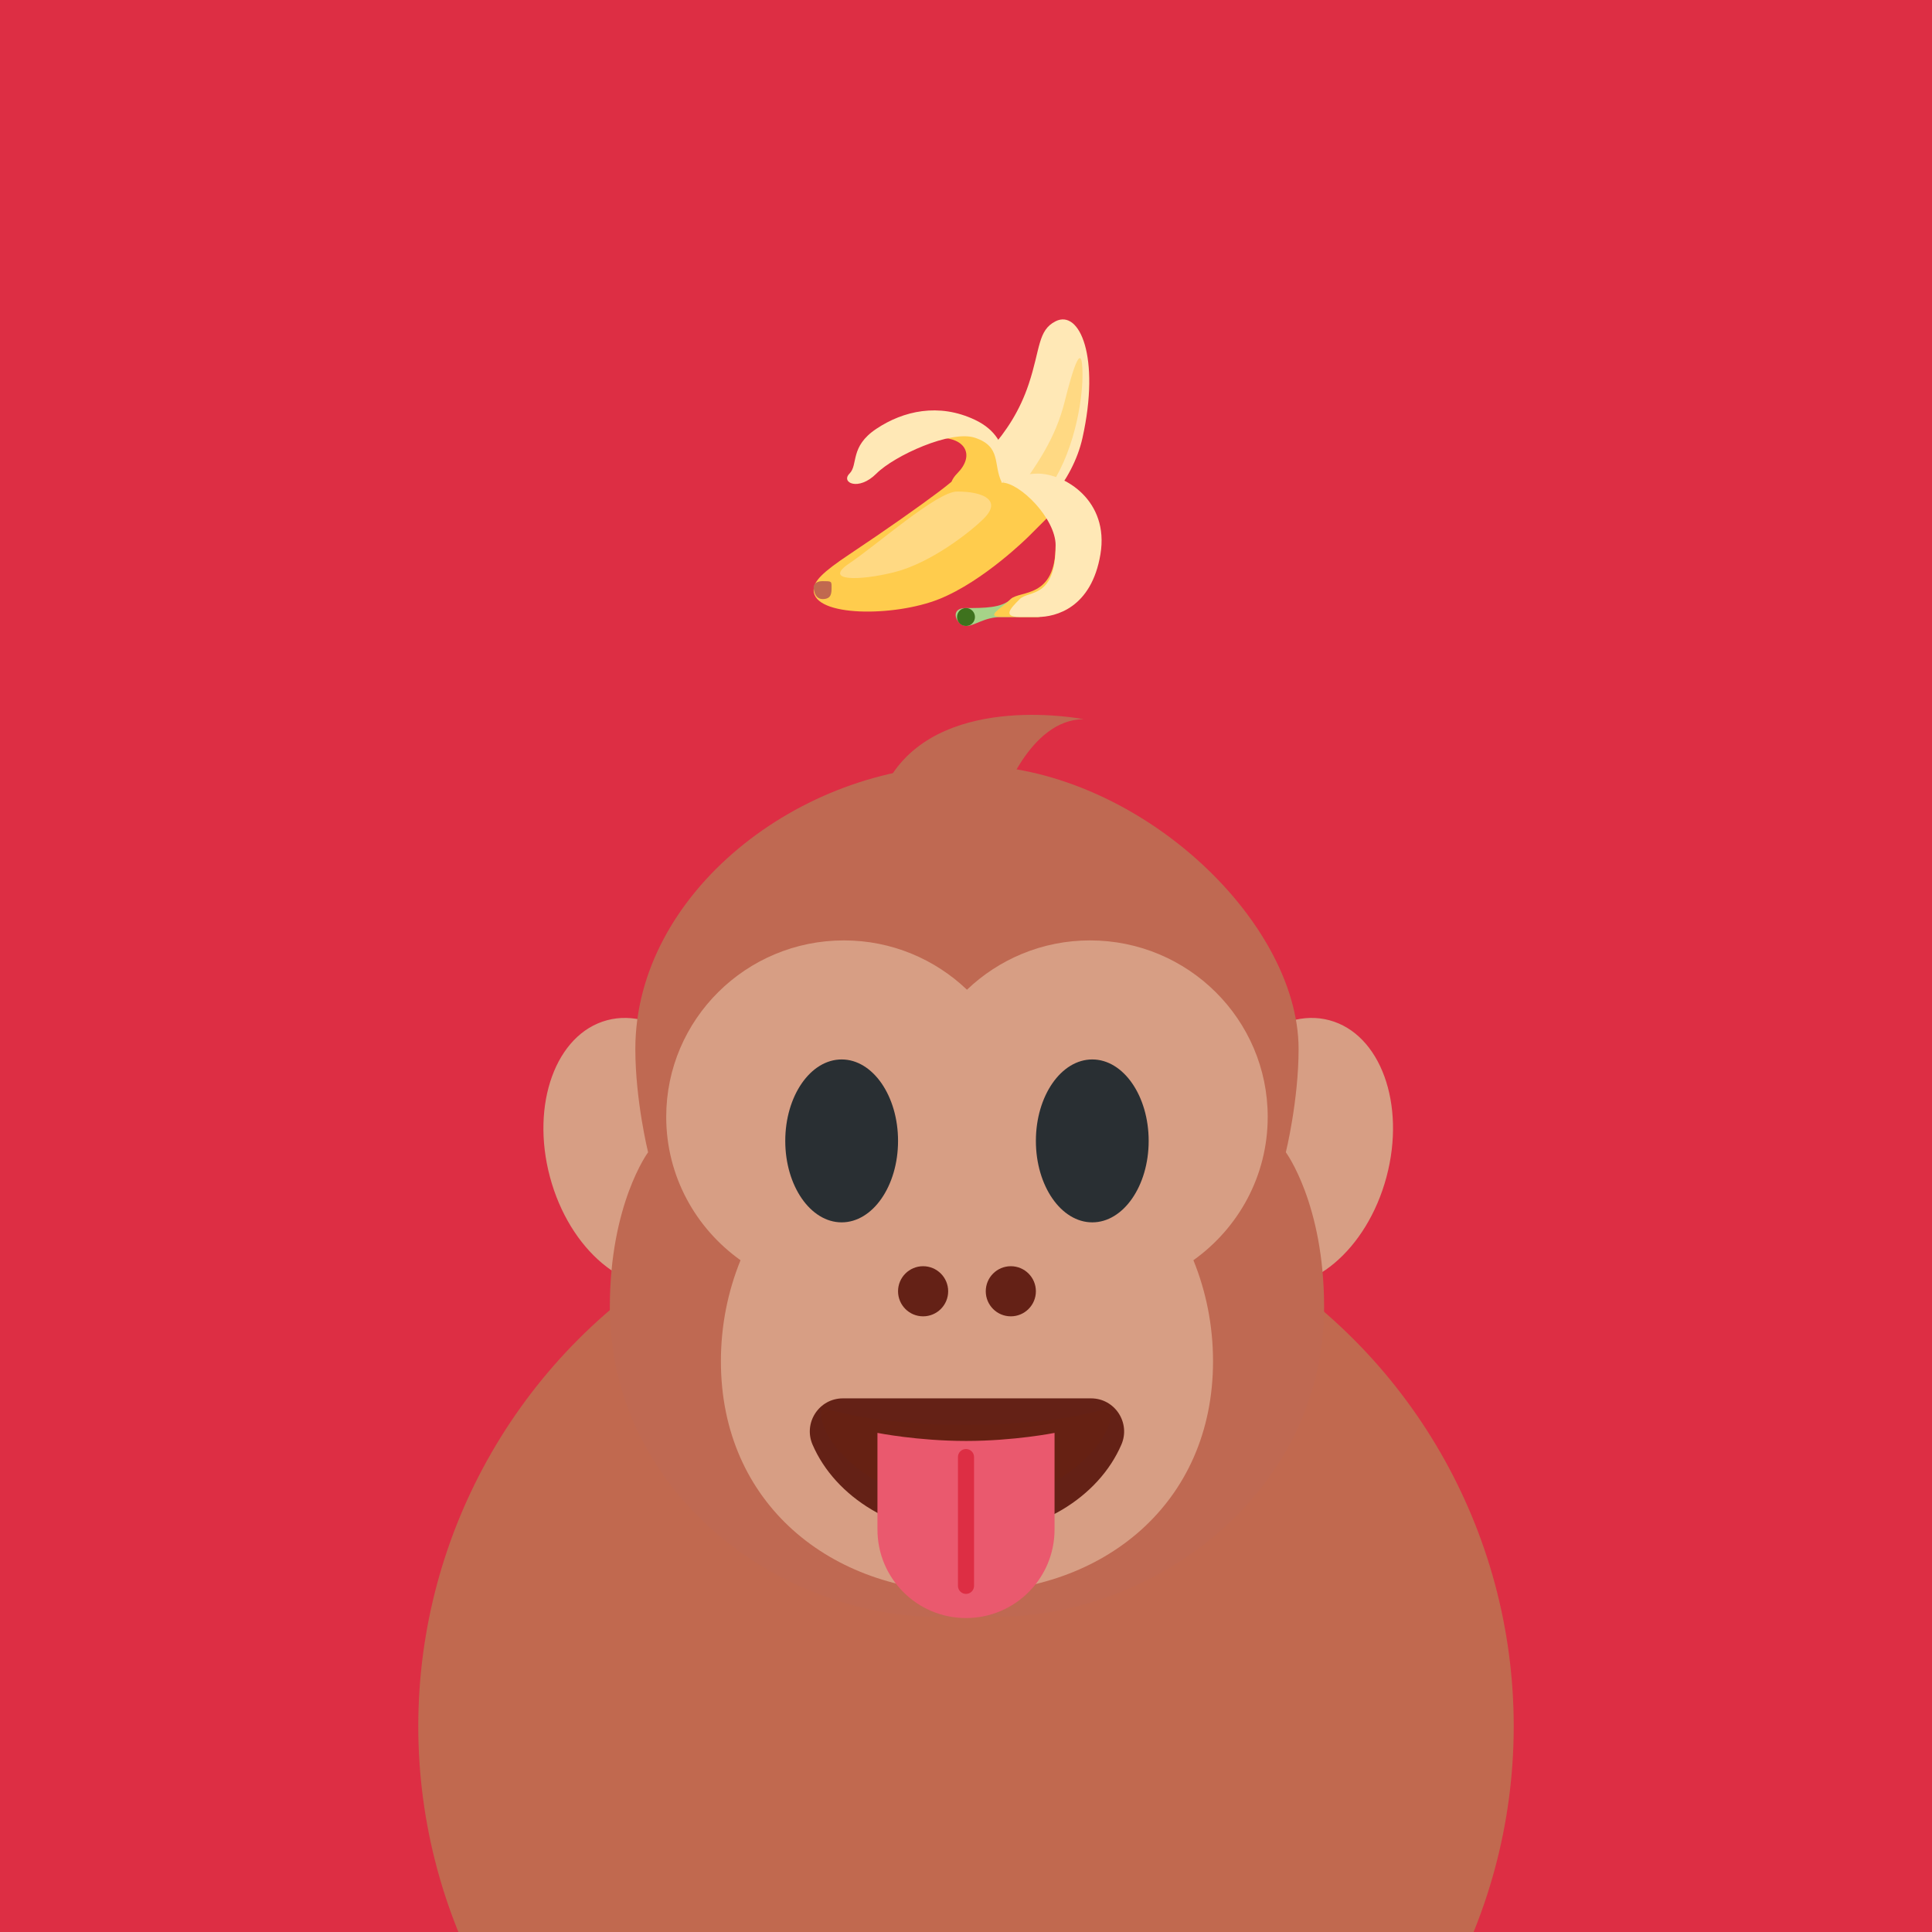 <svg xmlns="http://www.w3.org/2000/svg" class="apemoji-container" viewBox="0 0 1000 1000" width="1000" height="1000"><svg xmlns="http://www.w3.org/2000/svg" viewBox="0 0 36 36" class="apemoji-background" width="1100" height="1100" x="-50" y="-50"><path fill="#DD2E44" d="M36 32c0 2.209-1.791 4-4 4H4c-2.209 0-4-1.791-4-4V4c0-2.209 1.791-4 4-4h28c2.209 0 4 1.791 4 4v28z"/></svg><svg xmlns="http://www.w3.org/2000/svg" viewBox="0 0 36 36" class="apemoji-body" width="567" height="567" x="216.5" y="610"><circle fill="#C1694F" cx="18" cy="18" r="18"/></svg><svg xmlns="http://www.w3.org/2000/svg" viewBox="0 0 36 36" class="apemoji-ape" width="467" height="467" x="267" y="370"><ellipse transform="rotate(-14.999 5.05 17.456)" fill="#D79E84" cx="5.05" cy="17.455" rx="3.818" ry="5.455"/><ellipse transform="rotate(-75.001 31.05 17.455)" fill="#D79E84" cx="31.05" cy="17.455" rx="5.455" ry="3.818"/><path fill="#BF6952" d="M19.018 36h-2.036C10.264 36 3.75 30.848 3.75 23.636c0-4.121 1.527-6.182 1.527-6.182s-.509-2.061-.509-4.121C4.768 7.152 11.282 2 18 2c6.718 0 13.232 6.182 13.232 11.333 0 2.061-.509 4.121-.509 4.121s1.527 2.061 1.527 6.182C32.25 30.848 25.736 36 19.018 36z"/><path fill="#D79E84" d="M30 16.042C30 12.153 26.825 9 22.909 9c-1.907 0-3.635.752-4.909 1.968C16.726 9.752 14.998 9 13.091 9 9.175 9 6 12.153 6 16.042c0 2.359 1.172 4.441 2.965 5.719-.503 1.238-.783 2.6-.783 4.031C8.182 31.476 12.578 35 18 35s9.818-3.524 9.818-9.208c0-1.431-.28-2.793-.783-4.031C28.828 20.483 30 18.4 30 16.042z"/><ellipse fill="#292F33" cx="13" cy="17" rx="2.25" ry="3.25"/><ellipse fill="#292F33" cx="23" cy="17" rx="2.25" ry="3.25"/><path fill="#642116" d="M18 32.727c2.838 0 5.254-1.505 6.162-3.61.375-.871-.262-1.844-1.21-1.844h-9.904c-.948 0-1.585.974-1.21 1.844.908 2.105 3.324 3.61 6.162 3.61z" opacity="0"/><circle fill="#642116" cx="16.25" cy="23" r="1"/><circle fill="#642116" cx="19.75" cy="23" r="1"/><path fill="#BF6952" d="M22.66.175s-5.455-1.091-7.636 2.182 4.364 1.091 4.364 1.091S20.478.175 22.66.175z"/></svg><svg viewBox="0 0 36 36" width="467" height="467" x="267" y="370"><path fill="#642116" d="M18 32.727c2.838 0 5.254-1.505 6.162-3.61.375-.871-.262-1.844-1.21-1.844h-9.904c-.948 0-1.585.974-1.21 1.844.908 2.105 3.324 3.61 6.162 3.61z"/></svg><svg xmlns="http://www.w3.org/2000/svg" viewBox="0 0 36 36" class="apemoji-mouth" width="150" height="150" x="425" y="700"><path fill="#662113" d="M36 7.5C36 12 27.941 19 18 19S0 12 0 7.5C0 6 3 9 18 9s18-3 18-1.5z"/><path fill="#EA596E" d="M18 11c-6 0-11-1-11-1v12c0 6.075 4.925 11 11 11s11-4.925 11-11V10s-5 1-11 1z"/><path fill="#DD2E44" d="M19 29c0 .553-.448 1-1 1s-1-.447-1-1V13c0-.552.448-1 1-1s1 .448 1 1v16z"/></svg><svg xmlns="http://www.w3.org/2000/svg" viewBox="0 0 36 36" class="apemoji-accessory" width="167" height="167" x="416.5" y="157"><path fill="#FFE8B6" d="M28 2c2.684-1.342 5 4 3 13-1.106 4.977-5 9-9 12s-11-1-7-5 8-7 10-13c1.304-3.912 1-6 3-7z"/><path fill="#FFD983" d="M31 8c0 3-1 9-4 13s-7 5-4 1 5-7 6-11 2-7 2-3z"/><path fill="#FFCC4D" d="M22 20c-.296.592 1.167-3.833-3-6-1.984-1.032-10 1-4 1 3 0 4 2 2 4-.291.292-.489.603-.622.912-.417.346-.873.709-1.378 1.088-2.263 1.697-5.84 4.227-10 7-3 2-4 3-4 4 0 3 9 3 14 1s10-7 10-7l4-4c-3-4-7-2-7-2z"/><path fill="#FFE8B6" d="M22 20s1.792-4.729-3-7c-4.042-1.916-8-1-11 1s-2 4-3 5 1 2 3 0 8.316-4.895 11-4c3 1 2 2.999 3 5z"/><path fill="#A6D388" d="M26 35h-4c-2 0-3 1-4 1s-2-2 0-2 4 0 5-1 5 2 3 2z"/><circle fill="#3E721D" cx="18" cy="35" r="1"/><path fill="#FFCC4D" d="M32.208 28S28 35 26 35h-4c-2 0 0-1 1-2s5 0 5-6c0-3 4.208 1 4.208 1z"/><path fill="#FFE8B6" d="M26 19c3 0 8 3 7 9s-5 7-7 7h-2c-2 0-1-1 0-2s4 0 4-6c0-3-4-7-6-7 0 0 2-1 4-1z"/><path fill="#FFD983" d="M17 21c3 0 5 1 3 3-1.581 1.581-6 5-10 6s-8 1-5-1 9.764-8 12-8z"/><path fill="#C1694F" d="M2 31c1 0 1 0 1 .667C3 32.333 3 33 2 33s-1-1.333-1-1.333S1 31 2 31z"/></svg></svg>